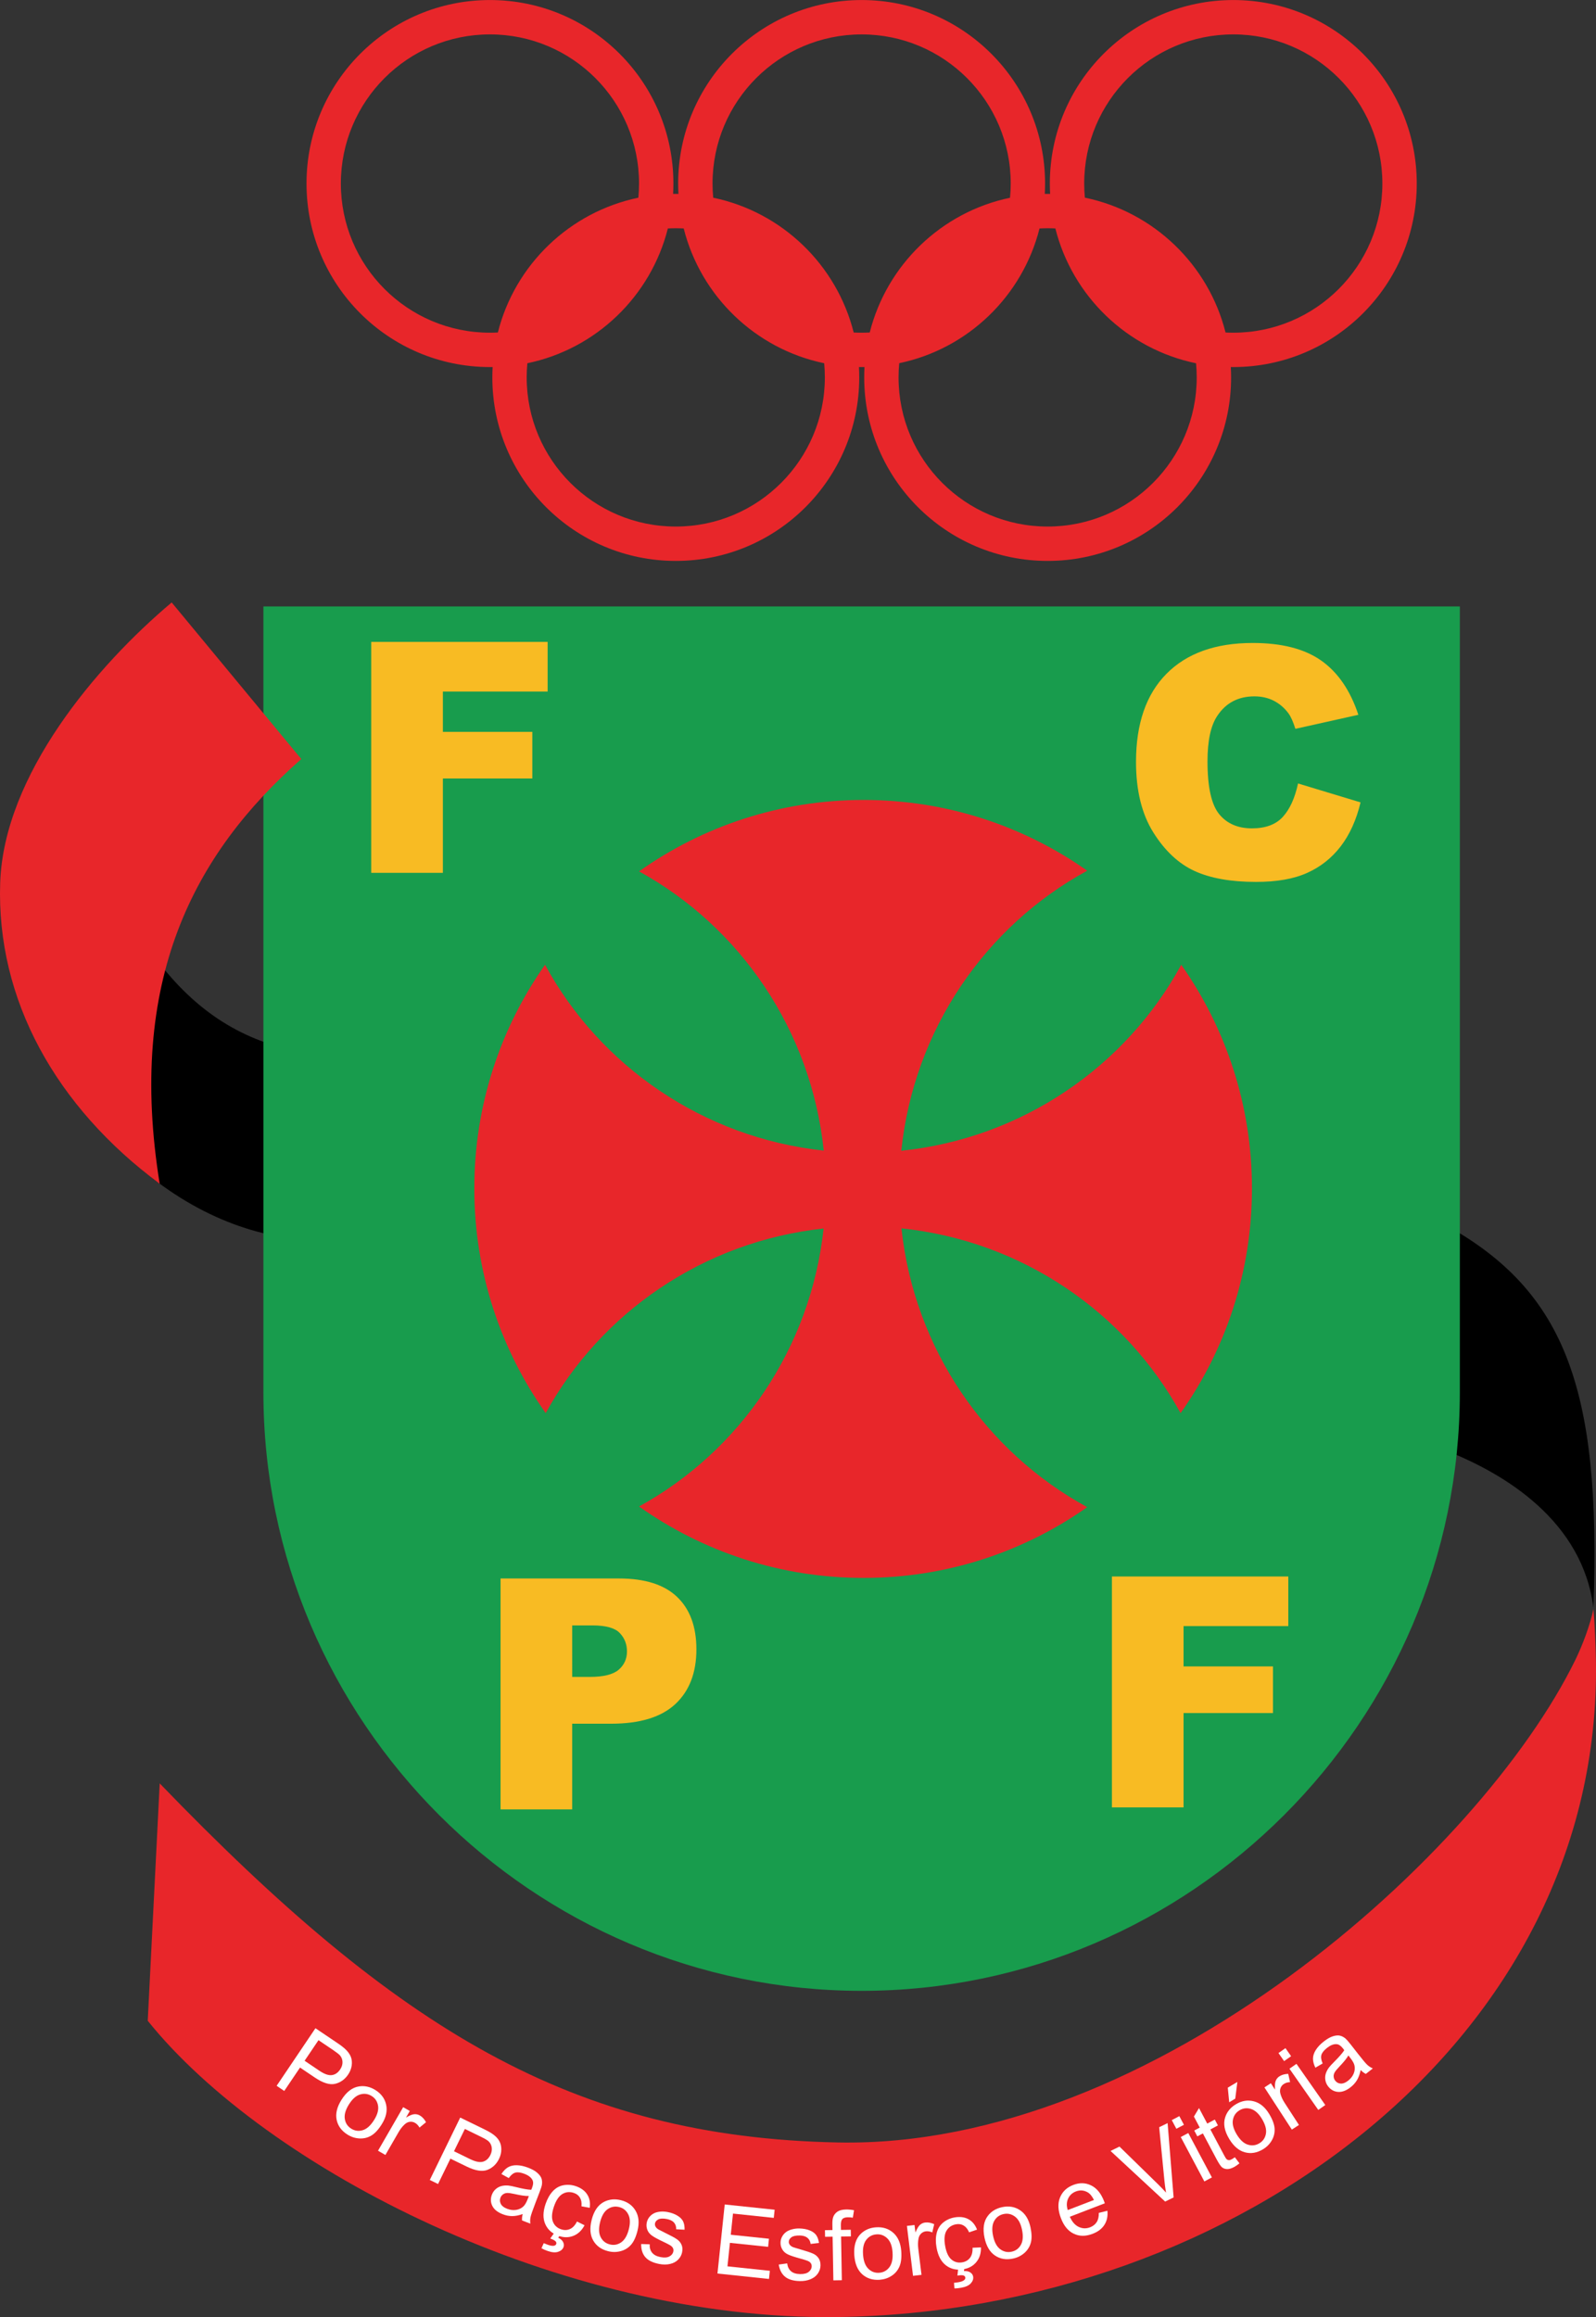 <svg version="1.1" id="Layer_1" xmlns="http://www.w3.org/2000/svg" xmlns:xlink="http://www.w3.org/1999/xlink" x="0px" y="0px" viewBox="1.48 1.69 260.32 377.79" enable-background="new 0 0 263 381" xml:space="preserve">
<rect x="1.48" y="1.69" width="260.32" height="377.79" fill="#333333" stroke="none"/>
<g>
	<polygon display="none" fill="#FFFFFF" points="-66.7,-7.75 329.967,-7.75 329.967,388.917 -66.7,388.917 	"></polygon>
	<path d="M261.382,263.842c-1.762-13.951-14.077-21.91-25.047-26.019l-0.321-37.078
		C256.664,211.639,262.686,227.634,261.382,263.842L261.382,263.842z"></path>
	<path d="M18.814,186.936c9.656,10.195,20.026,15.417,30.555,16.739l-0.649-30.879c-8.587-1.957-16.552-6.873-23.406-17.065
		L18.814,186.936L18.814,186.936z"></path>
	<path fill="#189C4D" d="M44.443,100.569h195.148v128.145c0,53.666-43.909,97.573-97.571,97.573l0,0
		c-53.669,0-97.577-43.907-97.577-97.573V100.569L44.443,100.569z"></path>
	<path fill="#E8262A" d="M142.341,132.117c13.579,0,26.156,4.271,36.476,11.539c-16.533,8.994-28.272,25.865-30.328,45.661
		c19.796-2.054,36.668-13.794,45.66-30.327c7.269,10.317,11.537,22.897,11.537,36.474c0,13.644-4.311,26.282-11.646,36.629
		c-9.015-16.422-25.824-28.073-45.528-30.125c2.111,19.707,13.827,36.493,30.305,45.457c-10.318,7.271-22.896,11.537-36.476,11.537
		c-13.643,0-26.281-4.312-36.628-11.646c16.365-8.982,27.993-25.707,30.104-45.327c-19.618,2.112-36.342,13.737-45.329,30.104
		c-7.334-10.347-11.645-22.985-11.645-36.629c0-13.578,4.27-26.157,11.537-36.474c8.962,16.476,25.751,28.19,45.459,30.303
		c-2.053-19.705-13.704-36.514-30.126-45.53C116.06,136.428,128.697,132.117,142.341,132.117L142.341,132.117z"></path>
	<path fill="#E8262A" d="M29.482,99.918c7.371,8.889,13.768,16.642,21.141,25.532c-17.633,15.502-28.446,36.188-23.094,69.256
		c-16.912-12.577-26.667-30-26.018-49.091C2.107,128.063,17.176,110.273,29.482,99.918L29.482,99.918z"></path>
	<path fill="#E8262A" d="M27.53,292.463l-1.951,38.705c19.292,24.029,67.242,48.891,112.431,48.307
		c65.23-0.849,124.883-45.498,123.775-107.104c-0.044-2.384-0.176-5.89-0.403-8.32c-0.528,2.503-1.714,5.743-2.932,8.24
		c-15.464,31.646-68.775,79.767-120.339,78.718C94.932,350.132,66.451,332.792,27.53,292.463L27.53,292.463z"></path>
	<path fill="#E8262A" d="M81.395,1.695c16.523,0,29.922,13.399,29.922,29.921c0,0.568-0.017,1.129-0.048,1.69
		c0.146-0.002,0.289-0.005,0.435-0.005c0.147,0,0.292,0.003,0.438,0.006c-0.031-0.561-0.049-1.123-0.049-1.691
		c0-16.522,13.401-29.921,29.927-29.921c16.521,0,29.92,13.399,29.92,29.921c0,0.568-0.019,1.13-0.049,1.691
		c0.152-0.003,0.313-0.006,0.469-0.006c0.136,0,0.271,0.003,0.404,0.005c-0.033-0.561-0.048-1.122-0.048-1.69
		c0-16.522,13.399-29.921,29.923-29.921s29.924,13.399,29.924,29.921c0,16.523-13.399,29.922-29.924,29.922
		c-0.135,0-0.271-0.003-0.406-0.006c0.033,0.561,0.05,1.124,0.05,1.691c0,16.523-13.399,29.923-29.923,29.923
		c-16.524,0-29.922-13.399-29.922-29.923c0-0.567,0.016-1.131,0.047-1.691c-0.155,0.003-0.313,0.006-0.465,0.006
		c-0.149,0-0.297-0.003-0.44-0.006c0.03,0.56,0.049,1.124,0.049,1.691c0,16.523-13.401,29.923-29.923,29.923
		c-16.523,0-29.923-13.399-29.923-29.923c0-0.567,0.018-1.131,0.049-1.691c-0.145,0.003-0.289,0.006-0.435,0.006
		c-16.523,0-29.923-13.399-29.923-29.922C51.472,15.094,64.872,1.695,81.395,1.695L81.395,1.695z M171.033,38.941
		c-2.778,11.032-11.68,19.633-22.883,21.967c-0.071,0.761-0.109,1.533-0.109,2.315c0,13.428,10.891,24.319,24.316,24.319
		c13.429,0,24.317-10.891,24.317-24.319c0-0.777-0.038-1.544-0.106-2.301c-11.233-2.315-20.168-10.93-22.95-21.985
		c-0.417-0.021-0.836-0.032-1.261-0.032C171.912,38.906,171.473,38.918,171.033,38.941L171.033,38.941z M178.43,33.918
		c11.231,2.315,20.166,10.93,22.946,21.985c0.419,0.021,0.839,0.032,1.263,0.032c13.428,0,24.316-10.89,24.316-24.319
		c0-13.428-10.891-24.317-24.316-24.317c-13.43,0-24.318,10.89-24.318,24.317C178.32,32.393,178.357,33.161,178.43,33.918
		L178.43,33.918z M143.341,55.899c2.779-11.031,11.683-19.632,22.882-21.967c0.074-0.763,0.113-1.534,0.113-2.315
		c0-13.428-10.891-24.317-24.316-24.317c-13.432,0-24.32,10.89-24.32,24.317c0,0.779,0.038,1.548,0.109,2.309
		c11.215,2.325,20.133,10.932,22.913,21.976c0.432,0.021,0.862,0.034,1.299,0.034C142.46,55.936,142.9,55.922,143.341,55.899
		L143.341,55.899z M179.836,40.078c7.082,2.289,12.745,7.737,15.326,14.684C188.077,52.474,182.413,47.026,179.836,40.078
		L179.836,40.078z M149.563,54.738c2.576-6.912,8.207-12.338,15.25-14.637C162.234,47.015,156.604,52.44,149.563,54.738
		L149.563,54.738z M110.412,38.939c-2.778,11.044-11.699,19.653-22.917,21.977c-0.072,0.759-0.109,1.528-0.109,2.307
		c0,13.428,10.89,24.319,24.318,24.319c13.427,0,24.315-10.891,24.315-24.319c0-0.779-0.037-1.548-0.108-2.308
		c-11.214-2.326-20.134-10.933-22.912-21.976c-0.428-0.022-0.86-0.034-1.294-0.034C111.271,38.906,110.84,38.917,110.412,38.939
		L110.412,38.939z M82.685,55.901c2.779-11.045,11.7-19.653,22.918-21.977c0.071-0.759,0.109-1.529,0.109-2.308
		c0-13.428-10.889-24.317-24.318-24.317c-13.428,0-24.318,10.89-24.318,24.317c0,13.429,10.89,24.319,24.318,24.319
		C81.829,55.936,82.258,55.923,82.685,55.901L82.685,55.901z M119.217,40.091c7.062,2.293,12.709,7.729,15.285,14.659
		C127.438,52.456,121.793,47.02,119.217,40.091L119.217,40.091z M88.903,54.751c2.578-6.932,8.226-12.369,15.291-14.662
		C101.616,47.021,95.968,52.459,88.903,54.751L88.903,54.751z"></path>
	<polygon fill="#F8BB23" points="62.031,106.351 90.803,106.351 90.803,114.443 73.716,114.443 73.716,121.018 88.304,121.018 
		88.304,128.618 73.716,128.618 73.716,144.003 62.031,144.003 	"></polygon>
	<path fill="#F8BB23" d="M213.202,129.431l10.196,3.085c-0.686,2.857-1.764,5.242-3.236,7.163c-1.473,1.92-3.307,3.365-5.486,4.338
		c-2.185,0.983-4.962,1.465-8.328,1.465c-4.094,0-7.44-0.596-10.029-1.779c-2.594-1.192-4.84-3.287-6.723-6.287
		c-1.878-2.997-2.824-6.827-2.824-11.5c0-6.233,1.658-11.028,4.97-14.368c3.313-3.349,8.004-5.024,14.063-5.024
		c4.741,0,8.465,0.956,11.184,2.875c2.72,1.92,4.736,4.865,6.05,8.837l-10.272,2.288c-0.361-1.149-0.736-1.989-1.13-2.524
		c-0.651-0.885-1.448-1.568-2.387-2.052c-0.949-0.482-1.998-0.718-3.166-0.718c-2.628,0-4.654,1.06-6.056,3.181
		c-1.063,1.578-1.596,4.05-1.596,7.426c0,4.181,0.639,7.04,1.901,8.591c1.271,1.552,3.051,2.323,5.338,2.323
		c2.228,0,3.91-0.622,5.05-1.876C211.859,133.63,212.684,131.815,213.202,129.431L213.202,129.431z"></path>
	<path fill="#F8BB23" d="M83.125,259.055h19.338c4.208,0,7.363,1,9.459,3.006c2.095,1.996,3.146,4.856,3.146,8.545
		c0,3.809-1.141,6.78-3.426,8.918c-2.289,2.138-5.778,3.209-10.467,3.209h-6.366v13.974H83.125V259.055L83.125,259.055z
		 M94.811,275.104h2.849c2.244,0,3.814-0.387,4.726-1.164c0.903-0.781,1.359-1.781,1.359-2.989c0-1.187-0.395-2.191-1.184-3.011
		c-0.78-0.819-2.261-1.233-4.436-1.233h-3.314V275.104L94.811,275.104z"></path>
	<polygon fill="#F8BB23" points="182.842,258.729 211.611,258.729 211.611,266.818 194.525,266.818 194.525,273.393 
		209.113,273.393 209.113,280.994 194.525,280.994 194.525,296.379 182.842,296.379 	"></polygon>
	<path fill="#FFFFFF" d="M46.602,341.771l6.33-9.387l3.542,2.389c0.623,0.418,1.077,0.771,1.366,1.053
		c0.409,0.388,0.697,0.796,0.865,1.221c0.165,0.424,0.211,0.896,0.141,1.411c-0.074,0.519-0.266,1.008-0.579,1.474
		c-0.538,0.799-1.251,1.307-2.129,1.517c-0.88,0.209-1.985-0.136-3.313-1.029l-2.407-1.625l-2.575,3.815L46.602,341.771
		L46.602,341.771z M51.163,337.688l2.429,1.637c0.802,0.541,1.474,0.775,2.012,0.703c0.539-0.071,0.99-0.377,1.356-0.92
		c0.264-0.395,0.394-0.795,0.383-1.209c-0.011-0.416-0.147-0.773-0.411-1.084c-0.174-0.193-0.54-0.482-1.103-0.863l-2.402-1.62
		L51.163,337.688L51.163,337.688z"></path>
	<path fill="#FFFFFF" d="M57.176,344.059c0.804-1.287,1.758-2.02,2.864-2.19c0.917-0.14,1.808,0.056,2.669,0.592
		c0.957,0.599,1.544,1.401,1.758,2.408c0.217,1.006-0.021,2.059-0.713,3.163c-0.559,0.898-1.133,1.518-1.723,1.861
		c-0.587,0.346-1.229,0.498-1.918,0.463c-0.691-0.037-1.34-0.244-1.947-0.623c-0.974-0.61-1.565-1.412-1.776-2.412
		C56.179,346.318,56.441,345.232,57.176,344.059L57.176,344.059z M58.388,344.814c-0.557,0.892-0.778,1.68-0.666,2.365
		c0.111,0.688,0.461,1.213,1.049,1.581c0.586,0.366,1.214,0.448,1.881,0.246c0.666-0.202,1.284-0.761,1.854-1.674
		c0.539-0.858,0.751-1.636,0.636-2.322c-0.115-0.688-0.461-1.213-1.042-1.573c-0.588-0.367-1.216-0.451-1.881-0.254
		C59.554,343.38,58.945,343.926,58.388,344.814L58.388,344.814z"></path>
	<path fill="#FFFFFF" d="M63.138,352.357l4.101-7.102l1.082,0.624l-0.62,1.075c0.565-0.342,1.014-0.525,1.341-0.551
		c0.326-0.027,0.63,0.039,0.912,0.201c0.407,0.234,0.742,0.603,1.013,1.104l-1.062,0.875c-0.191-0.342-0.436-0.599-0.729-0.767
		c-0.265-0.154-0.546-0.211-0.847-0.176c-0.302,0.037-0.577,0.174-0.827,0.401c-0.382,0.347-0.719,0.777-1.012,1.288l-2.148,3.721
		L63.138,352.357L63.138,352.357z"></path>
	<path fill="#FFFFFF" d="M71.583,357.124l4.963-10.174l3.839,1.87c0.676,0.328,1.175,0.613,1.5,0.854
		c0.46,0.325,0.801,0.688,1.026,1.087c0.224,0.397,0.336,0.859,0.337,1.38c0,0.522-0.124,1.034-0.37,1.539
		c-0.422,0.865-1.054,1.467-1.897,1.797c-0.844,0.328-1.984,0.144-3.423-0.559l-2.611-1.271l-2.017,4.136L71.583,357.124
		L71.583,357.124z M75.531,352.441l2.634,1.285c0.869,0.426,1.566,0.565,2.088,0.42c0.524-0.149,0.929-0.517,1.216-1.102
		c0.208-0.427,0.278-0.845,0.212-1.253c-0.07-0.409-0.253-0.744-0.559-1.017c-0.199-0.168-0.6-0.403-1.212-0.699l-2.604-1.271
		L75.531,352.441L75.531,352.441z"></path>
	<path fill="#FFFFFF" d="M86.737,362.682c-0.639,0.225-1.213,0.334-1.721,0.332c-0.51-0.002-1.02-0.101-1.529-0.298
		c-0.841-0.323-1.407-0.774-1.703-1.356c-0.293-0.586-0.316-1.199-0.072-1.838c0.144-0.375,0.36-0.688,0.651-0.93
		c0.288-0.244,0.607-0.406,0.955-0.488c0.349-0.08,0.715-0.104,1.099-0.067c0.28,0.032,0.689,0.112,1.225,0.248
		c1.099,0.276,1.927,0.426,2.488,0.44c0.074-0.176,0.119-0.287,0.137-0.334c0.204-0.529,0.224-0.947,0.059-1.26
		c-0.215-0.421-0.654-0.756-1.306-1.007c-0.61-0.233-1.101-0.302-1.476-0.198c-0.373,0.102-0.733,0.399-1.082,0.889l-1.2-0.66
		c0.323-0.497,0.682-0.866,1.073-1.096c0.391-0.236,0.874-0.348,1.443-0.336c0.569,0.014,1.182,0.145,1.842,0.398
		c0.654,0.25,1.153,0.531,1.502,0.843c0.35,0.312,0.577,0.617,0.681,0.927c0.102,0.31,0.122,0.651,0.063,1.039
		c-0.042,0.236-0.173,0.645-0.395,1.219l-0.665,1.734c-0.465,1.205-0.729,1.98-0.794,2.319c-0.07,0.338-0.077,0.688-0.027,1.046
		l-1.356-0.521C86.603,363.407,86.634,363.057,86.737,362.682L86.737,362.682z M87.741,359.743
		c-0.549,0.013-1.316-0.099-2.309-0.323c-0.563-0.128-0.976-0.188-1.232-0.175c-0.257,0.011-0.483,0.084-0.673,0.228
		c-0.192,0.137-0.332,0.317-0.418,0.543c-0.133,0.35-0.11,0.688,0.062,1.02c0.172,0.329,0.513,0.594,1.017,0.783
		c0.5,0.192,0.986,0.257,1.459,0.186c0.474-0.07,0.876-0.26,1.205-0.57c0.252-0.238,0.489-0.644,0.707-1.213L87.741,359.743
		L87.741,359.743z"></path>
	<path fill="#FFFFFF" d="M95.592,363.896l1.233,0.615c-0.447,0.84-1.047,1.414-1.804,1.717c-0.754,0.304-1.556,0.31-2.404,0.02
		c-1.06-0.367-1.793-1.007-2.199-1.923c-0.407-0.914-0.388-2.021,0.058-3.316c0.29-0.839,0.68-1.521,1.174-2.057
		c0.495-0.529,1.078-0.856,1.754-0.976c0.675-0.119,1.347-0.063,2.014,0.164c0.841,0.293,1.458,0.743,1.844,1.355
		c0.389,0.609,0.526,1.33,0.408,2.168l-1.347-0.245c0.058-0.56-0.022-1.024-0.241-1.396c-0.218-0.371-0.546-0.631-0.985-0.779
		c-0.664-0.229-1.283-0.178-1.86,0.154c-0.578,0.334-1.043,1.013-1.396,2.037c-0.358,1.043-0.421,1.869-0.181,2.479
		c0.237,0.61,0.675,1.026,1.319,1.246c0.516,0.181,1,0.167,1.454-0.03C94.887,364.938,95.275,364.523,95.592,363.896L95.592,363.896
		z M91.232,366.666l0.823-1.159l0.979,0.335l-0.51,0.7c0.397,0.192,0.666,0.426,0.802,0.703c0.139,0.278,0.164,0.547,0.076,0.801
		c-0.124,0.361-0.411,0.626-0.857,0.782c-0.448,0.161-1.022,0.12-1.73-0.124c-0.398-0.138-0.737-0.286-1.021-0.449l0.377-0.828
		c0.304,0.13,0.531,0.218,0.674,0.267c0.46,0.16,0.802,0.207,1.031,0.146c0.173-0.048,0.286-0.146,0.334-0.284
		c0.031-0.091,0.03-0.177-0.004-0.265c-0.03-0.09-0.116-0.183-0.248-0.283C91.821,366.906,91.579,366.793,91.232,366.666
		L91.232,366.666z"></path>
	<path fill="#FFFFFF" d="M97.978,363.648c0.367-1.471,1.049-2.465,2.046-2.967c0.83-0.414,1.738-0.507,2.723-0.261
		c1.094,0.272,1.901,0.854,2.415,1.745c0.517,0.891,0.616,1.966,0.3,3.229c-0.255,1.028-0.61,1.795-1.063,2.304
		c-0.454,0.514-1.015,0.856-1.681,1.032c-0.67,0.18-1.349,0.183-2.044,0.008c-1.115-0.275-1.925-0.857-2.435-1.744
		C97.728,366.107,97.641,364.995,97.978,363.648L97.978,363.648z M99.363,363.998c-0.255,1.02-0.222,1.837,0.097,2.455
		c0.317,0.619,0.816,1.011,1.488,1.178c0.669,0.171,1.292,0.053,1.863-0.346c0.569-0.4,0.986-1.12,1.246-2.165
		c0.246-0.986,0.21-1.786-0.112-2.404c-0.321-0.618-0.812-1.01-1.477-1.175c-0.672-0.168-1.295-0.055-1.868,0.337
		C100.031,362.27,99.618,362.977,99.363,363.998L99.363,363.998z"></path>
	<path fill="#FFFFFF" d="M106.061,367.566l1.389,0.047c-0.03,0.557,0.103,1.014,0.391,1.369c0.29,0.354,0.745,0.595,1.369,0.715
		c0.626,0.123,1.118,0.082,1.469-0.111c0.354-0.197,0.563-0.467,0.631-0.811c0.061-0.309-0.027-0.578-0.263-0.809
		c-0.162-0.156-0.6-0.4-1.305-0.73c-0.95-0.448-1.604-0.799-1.953-1.062c-0.351-0.26-0.595-0.571-0.731-0.938
		c-0.136-0.363-0.167-0.741-0.092-1.137c0.071-0.359,0.219-0.677,0.444-0.949c0.223-0.272,0.497-0.483,0.819-0.631
		c0.241-0.113,0.557-0.191,0.944-0.232c0.388-0.037,0.792-0.014,1.211,0.068c0.631,0.121,1.166,0.322,1.61,0.599
		c0.444,0.272,0.748,0.586,0.915,0.94c0.168,0.358,0.242,0.803,0.227,1.34l-1.369-0.075c0.019-0.427-0.095-0.783-0.339-1.073
		c-0.246-0.29-0.634-0.482-1.164-0.591c-0.627-0.119-1.094-0.104-1.401,0.052c-0.31,0.158-0.491,0.371-0.545,0.648
		c-0.034,0.181-0.008,0.346,0.075,0.512c0.083,0.17,0.233,0.32,0.452,0.467c0.129,0.075,0.508,0.27,1.139,0.582
		c0.916,0.446,1.548,0.786,1.895,1.025c0.352,0.236,0.604,0.537,0.761,0.894c0.157,0.354,0.19,0.763,0.099,1.229
		c-0.088,0.455-0.305,0.854-0.648,1.209c-0.344,0.347-0.787,0.586-1.33,0.707c-0.542,0.123-1.131,0.123-1.762,0
		c-1.047-0.205-1.802-0.576-2.266-1.117S106.044,368.448,106.061,367.566L106.061,367.566z"></path>
	<polygon fill="#FFFFFF" points="118.505,372.379 119.688,361.12 127.829,361.977 127.69,363.305 121.037,362.605 120.675,366.055 
		126.904,366.708 126.766,368.027 120.537,367.375 120.134,371.207 127.048,371.936 126.908,373.264 	"></polygon>
	<path fill="#FFFFFF" d="M128.498,370.917l1.377-0.192c0.066,0.551,0.274,0.977,0.624,1.279c0.344,0.298,0.835,0.453,1.471,0.465
		c0.639,0.012,1.116-0.113,1.426-0.367c0.314-0.252,0.475-0.559,0.48-0.903c0.005-0.317-0.127-0.563-0.398-0.753
		c-0.186-0.123-0.658-0.288-1.412-0.493c-1.012-0.274-1.718-0.509-2.106-0.708c-0.391-0.191-0.687-0.457-0.882-0.795
		c-0.198-0.334-0.295-0.703-0.288-1.104c0.006-0.367,0.097-0.703,0.271-1.012c0.171-0.309,0.405-0.563,0.697-0.764
		c0.218-0.155,0.515-0.287,0.889-0.389c0.376-0.105,0.778-0.156,1.205-0.15c0.644,0.013,1.205,0.117,1.691,0.313
		c0.479,0.191,0.837,0.449,1.063,0.768c0.229,0.326,0.377,0.748,0.457,1.281l-1.361,0.162c-0.057-0.424-0.229-0.756-0.521-0.996
		c-0.291-0.242-0.707-0.369-1.246-0.38c-0.64-0.009-1.098,0.085-1.373,0.294c-0.278,0.205-0.419,0.45-0.424,0.731
		c-0.004,0.183,0.053,0.344,0.163,0.491c0.111,0.154,0.286,0.275,0.526,0.382c0.138,0.051,0.545,0.178,1.221,0.372
		c0.979,0.279,1.662,0.509,2.043,0.683c0.389,0.173,0.689,0.423,0.906,0.747c0.215,0.323,0.32,0.721,0.311,1.193
		c-0.006,0.464-0.154,0.896-0.427,1.304c-0.276,0.401-0.672,0.712-1.188,0.927c-0.512,0.217-1.092,0.318-1.732,0.307
		c-1.068-0.021-1.877-0.256-2.428-0.707C128.981,372.45,128.636,371.787,128.498,370.917L128.498,370.917z"></path>
	<path fill="#FFFFFF" d="M137.408,373.492l-0.124-7.123l-1.228,0.021l-0.02-1.08l1.227-0.021l-0.016-0.869
		c-0.012-0.553,0.034-0.965,0.128-1.232c0.126-0.363,0.356-0.662,0.688-0.893c0.334-0.229,0.806-0.346,1.414-0.357
		c0.389-0.008,0.821,0.031,1.299,0.119l-0.19,1.215c-0.286-0.047-0.56-0.068-0.817-0.063c-0.424,0.006-0.717,0.1-0.89,0.284
		c-0.172,0.184-0.254,0.522-0.246,1.019l0.017,0.756l1.597-0.027l0.021,1.08l-1.601,0.025l0.124,7.122L137.408,373.492
		L137.408,373.492z"></path>
	<path fill="#FFFFFF" d="M140.823,369.386c-0.104-1.516,0.237-2.665,1.03-3.456c0.66-0.652,1.496-1.018,2.51-1.087
		c1.123-0.079,2.068,0.226,2.838,0.913c0.761,0.688,1.188,1.68,1.281,2.977c0.072,1.058-0.025,1.896-0.301,2.52
		c-0.273,0.629-0.699,1.128-1.281,1.505c-0.58,0.378-1.226,0.584-1.942,0.64c-1.142,0.078-2.094-0.224-2.854-0.908
		C141.346,371.801,140.92,370.771,140.823,369.386L140.823,369.386z M142.25,369.286c0.072,1.05,0.355,1.817,0.854,2.305
		c0.492,0.492,1.082,0.714,1.777,0.665c0.688-0.049,1.243-0.352,1.664-0.906c0.42-0.557,0.592-1.373,0.514-2.445
		c-0.067-1.012-0.35-1.764-0.847-2.254c-0.499-0.484-1.087-0.709-1.771-0.659c-0.69,0.05-1.248,0.347-1.672,0.899
		C142.35,367.439,142.175,368.238,142.25,369.286L142.25,369.286z"></path>
	<path fill="#FFFFFF" d="M150.402,372.756l-0.998-8.141l1.238-0.149l0.155,1.229c0.245-0.612,0.489-1.031,0.734-1.247
		s0.53-0.347,0.854-0.386c0.465-0.058,0.952,0.035,1.471,0.269l-0.315,1.343c-0.36-0.158-0.711-0.219-1.051-0.179
		c-0.302,0.04-0.562,0.164-0.777,0.373c-0.218,0.214-0.358,0.481-0.418,0.821c-0.098,0.507-0.106,1.053-0.037,1.636l0.526,4.265
		L150.402,372.756L150.402,372.756z"></path>
	<path fill="#FFFFFF" d="M160.111,368.177l1.373-0.06c0.019,0.953-0.228,1.748-0.742,2.375c-0.514,0.635-1.21,1.025-2.096,1.184
		c-1.103,0.195-2.057-0.01-2.854-0.613c-0.8-0.604-1.319-1.58-1.558-2.932c-0.154-0.871-0.146-1.656,0.029-2.363
		c0.176-0.705,0.526-1.271,1.062-1.705c0.532-0.432,1.147-0.707,1.842-0.83c0.877-0.154,1.635-0.058,2.269,0.287
		c0.637,0.346,1.106,0.914,1.408,1.701l-1.296,0.439c-0.224-0.521-0.519-0.889-0.889-1.107c-0.369-0.216-0.783-0.285-1.24-0.203
		c-0.69,0.123-1.208,0.469-1.553,1.039c-0.341,0.567-0.421,1.389-0.231,2.459c0.192,1.084,0.538,1.836,1.045,2.258
		c0.5,0.418,1.086,0.567,1.756,0.449c0.539-0.098,0.957-0.341,1.256-0.732C159.996,369.43,160.137,368.883,160.111,368.177
		L160.111,368.177z M157.641,372.716l0.157-1.418l1.021-0.179l-0.108,0.857c0.438-0.023,0.788,0.053,1.044,0.229
		c0.256,0.178,0.405,0.396,0.451,0.661c0.068,0.38-0.055,0.748-0.369,1.104c-0.313,0.354-0.837,0.596-1.57,0.726
		c-0.418,0.075-0.785,0.112-1.113,0.104l-0.069-0.906c0.325-0.037,0.565-0.069,0.719-0.092c0.478-0.087,0.798-0.214,0.968-0.378
		c0.129-0.127,0.183-0.265,0.153-0.411c-0.015-0.094-0.056-0.168-0.13-0.228c-0.068-0.063-0.189-0.104-0.354-0.129
		C158.271,372.639,158.005,372.657,157.641,372.716L157.641,372.716z"></path>
	<path fill="#FFFFFF" d="M162.063,366.548c-0.315-1.487-0.14-2.677,0.539-3.567c0.562-0.739,1.338-1.215,2.332-1.426
		c1.103-0.234,2.084-0.066,2.938,0.51c0.854,0.572,1.412,1.498,1.686,2.771c0.219,1.034,0.237,1.881,0.053,2.535
		c-0.183,0.657-0.537,1.214-1.058,1.669c-0.524,0.45-1.134,0.751-1.836,0.898c-1.122,0.24-2.106,0.074-2.952-0.5
		C162.917,368.863,162.352,367.9,162.063,366.548L162.063,366.548z M163.46,366.249c0.217,1.028,0.608,1.749,1.162,2.164
		c0.56,0.416,1.179,0.554,1.856,0.409c0.674-0.143,1.182-0.52,1.521-1.131c0.339-0.607,0.396-1.438,0.172-2.488
		c-0.212-0.995-0.594-1.701-1.153-2.114c-0.562-0.414-1.175-0.553-1.846-0.407c-0.677,0.144-1.188,0.521-1.527,1.121
		C163.302,364.408,163.242,365.223,163.46,366.249L163.46,366.249z"></path>
	<path fill="#FFFFFF" d="M180.703,362.494l1.402-0.352c0.09,0.866-0.067,1.627-0.474,2.278c-0.407,0.651-1.056,1.147-1.942,1.486
		c-1.121,0.429-2.142,0.428-3.06-0.013c-0.924-0.435-1.622-1.276-2.098-2.522c-0.495-1.287-0.546-2.414-0.158-3.38
		c0.392-0.967,1.11-1.653,2.17-2.057c1.024-0.396,1.996-0.369,2.912,0.08c0.915,0.445,1.616,1.305,2.103,2.565
		c0.03,0.078,0.07,0.194,0.125,0.351l-5.707,2.193c0.369,0.824,0.854,1.378,1.453,1.654c0.602,0.285,1.219,0.307,1.857,0.062
		c0.477-0.185,0.833-0.465,1.074-0.845C180.604,363.619,180.717,363.118,180.703,362.494L180.703,362.494z M175.639,362.032
		l4.272-1.642c-0.302-0.623-0.655-1.043-1.045-1.262c-0.606-0.34-1.238-0.385-1.897-0.134c-0.594,0.229-1.021,0.62-1.273,1.175
		C175.439,360.727,175.423,361.348,175.639,362.032L175.639,362.032z"></path>
	<path fill="#FFFFFF" d="M191.523,360.646l-8.905-8.254l1.459-0.709l6.249,6.102c0.504,0.488,0.951,0.96,1.347,1.404
		c-0.112-0.631-0.198-1.274-0.265-1.933l-0.856-8.733l1.375-0.67l0.978,12.119L191.523,360.646L191.523,360.646z"></path>
	<path fill="#FFFFFF" d="M193.354,348.777l-0.748-1.41l1.229-0.653l0.751,1.412L193.354,348.777L193.354,348.777z M197.918,357.363
		l-3.85-7.241l1.229-0.651l3.852,7.239L197.918,357.363L197.918,357.363z"></path>
	<path fill="#FFFFFF" d="M202.893,353.42l0.752,0.989c-0.308,0.256-0.595,0.457-0.867,0.603c-0.447,0.235-0.829,0.35-1.151,0.338
		c-0.315-0.01-0.59-0.104-0.813-0.279c-0.221-0.174-0.529-0.631-0.92-1.367l-2.215-4.168l-0.902,0.48l-0.508-0.955l0.902-0.479
		l-0.954-1.795l0.831-1.385l1.344,2.529l1.233-0.656l0.51,0.957l-1.233,0.654l2.252,4.233c0.187,0.353,0.324,0.563,0.42,0.641
		c0.1,0.078,0.209,0.12,0.342,0.132c0.126,0.004,0.281-0.041,0.465-0.139C202.516,353.68,202.686,353.57,202.893,353.42
		L202.893,353.42z"></path>
	<path fill="#FFFFFF" d="M201.975,350.434c-0.785-1.305-1.002-2.484-0.651-3.547c0.288-0.883,0.87-1.588,1.741-2.109
		c0.965-0.582,1.947-0.739,2.94-0.473c0.996,0.262,1.825,0.953,2.496,2.069c0.545,0.903,0.836,1.699,0.877,2.379
		c0.042,0.685-0.114,1.324-0.46,1.921c-0.346,0.602-0.822,1.081-1.439,1.449c-0.983,0.591-1.967,0.756-2.953,0.488
		C203.539,352.348,202.688,351.619,201.975,350.434L201.975,350.434z M203.198,349.697c0.542,0.898,1.142,1.453,1.806,1.666
		c0.661,0.214,1.292,0.14,1.887-0.219c0.592-0.354,0.95-0.877,1.071-1.563c0.122-0.686-0.096-1.488-0.649-2.412
		c-0.522-0.87-1.114-1.408-1.777-1.621c-0.667-0.208-1.29-0.139-1.881,0.217c-0.592,0.354-0.953,0.875-1.077,1.56
		C202.449,348.004,202.658,348.796,203.198,349.697L203.198,349.697z M201.973,344.458l-0.231-2.382l1.563-0.936l-0.345,2.726
		L201.973,344.458L201.973,344.458z"></path>
	<path fill="#FFFFFF" d="M212.188,348.912l-4.467-6.879l1.047-0.682l0.68,1.045c-0.051-0.662-0.012-1.145,0.115-1.451
		c0.125-0.297,0.324-0.541,0.595-0.717c0.396-0.254,0.872-0.389,1.442-0.402l0.301,1.346c-0.394,0.014-0.731,0.114-1.018,0.301
		c-0.257,0.165-0.434,0.391-0.54,0.676c-0.104,0.285-0.108,0.592-0.018,0.92c0.139,0.498,0.368,0.994,0.688,1.485l2.338,3.603
		L212.188,348.912L212.188,348.912z"></path>
	<path fill="#FFFFFF" d="M210.926,337.742l-0.917-1.311l1.14-0.799l0.92,1.313L210.926,337.742L210.926,337.742z M216.501,345.706
		l-4.701-6.72l1.142-0.795l4.703,6.717L216.501,345.706L216.501,345.706z"></path>
	<path fill="#FFFFFF" d="M223.416,339.202c-0.139,0.661-0.341,1.212-0.602,1.646c-0.267,0.437-0.611,0.822-1.041,1.157
		c-0.711,0.556-1.392,0.808-2.043,0.761c-0.652-0.051-1.188-0.346-1.61-0.884c-0.248-0.317-0.403-0.663-0.463-1.039
		c-0.062-0.373-0.037-0.729,0.071-1.069c0.112-0.34,0.283-0.666,0.51-0.976c0.17-0.226,0.451-0.532,0.846-0.925
		c0.803-0.797,1.354-1.434,1.658-1.904c-0.113-0.152-0.186-0.251-0.215-0.291c-0.35-0.445-0.699-0.68-1.051-0.697
		c-0.471-0.033-0.983,0.17-1.535,0.601c-0.517,0.403-0.825,0.788-0.934,1.163c-0.103,0.373-0.031,0.833,0.207,1.385l-1.188,0.689
		c-0.258-0.533-0.389-1.028-0.387-1.485c0.004-0.455,0.156-0.929,0.459-1.408c0.306-0.479,0.732-0.938,1.291-1.372
		c0.551-0.434,1.049-0.716,1.494-0.857c0.447-0.139,0.827-0.174,1.146-0.104c0.315,0.07,0.622,0.23,0.925,0.48
		c0.179,0.158,0.462,0.482,0.842,0.965l1.141,1.461c0.797,1.02,1.324,1.648,1.58,1.878c0.26,0.233,0.555,0.421,0.883,0.562
		l-1.144,0.894C223.971,339.689,223.686,339.48,223.416,339.202L223.416,339.202z M221.412,336.823
		c-0.271,0.479-0.76,1.081-1.465,1.815c-0.399,0.414-0.66,0.737-0.783,0.963c-0.122,0.229-0.178,0.461-0.152,0.695
		c0.021,0.235,0.102,0.449,0.252,0.639c0.229,0.295,0.53,0.451,0.903,0.474c0.371,0.021,0.771-0.136,1.197-0.47
		c0.422-0.326,0.726-0.713,0.909-1.154c0.184-0.439,0.229-0.883,0.133-1.325c-0.075-0.338-0.301-0.75-0.678-1.231L221.412,336.823
		L221.412,336.823z"></path>
</g>
</svg>